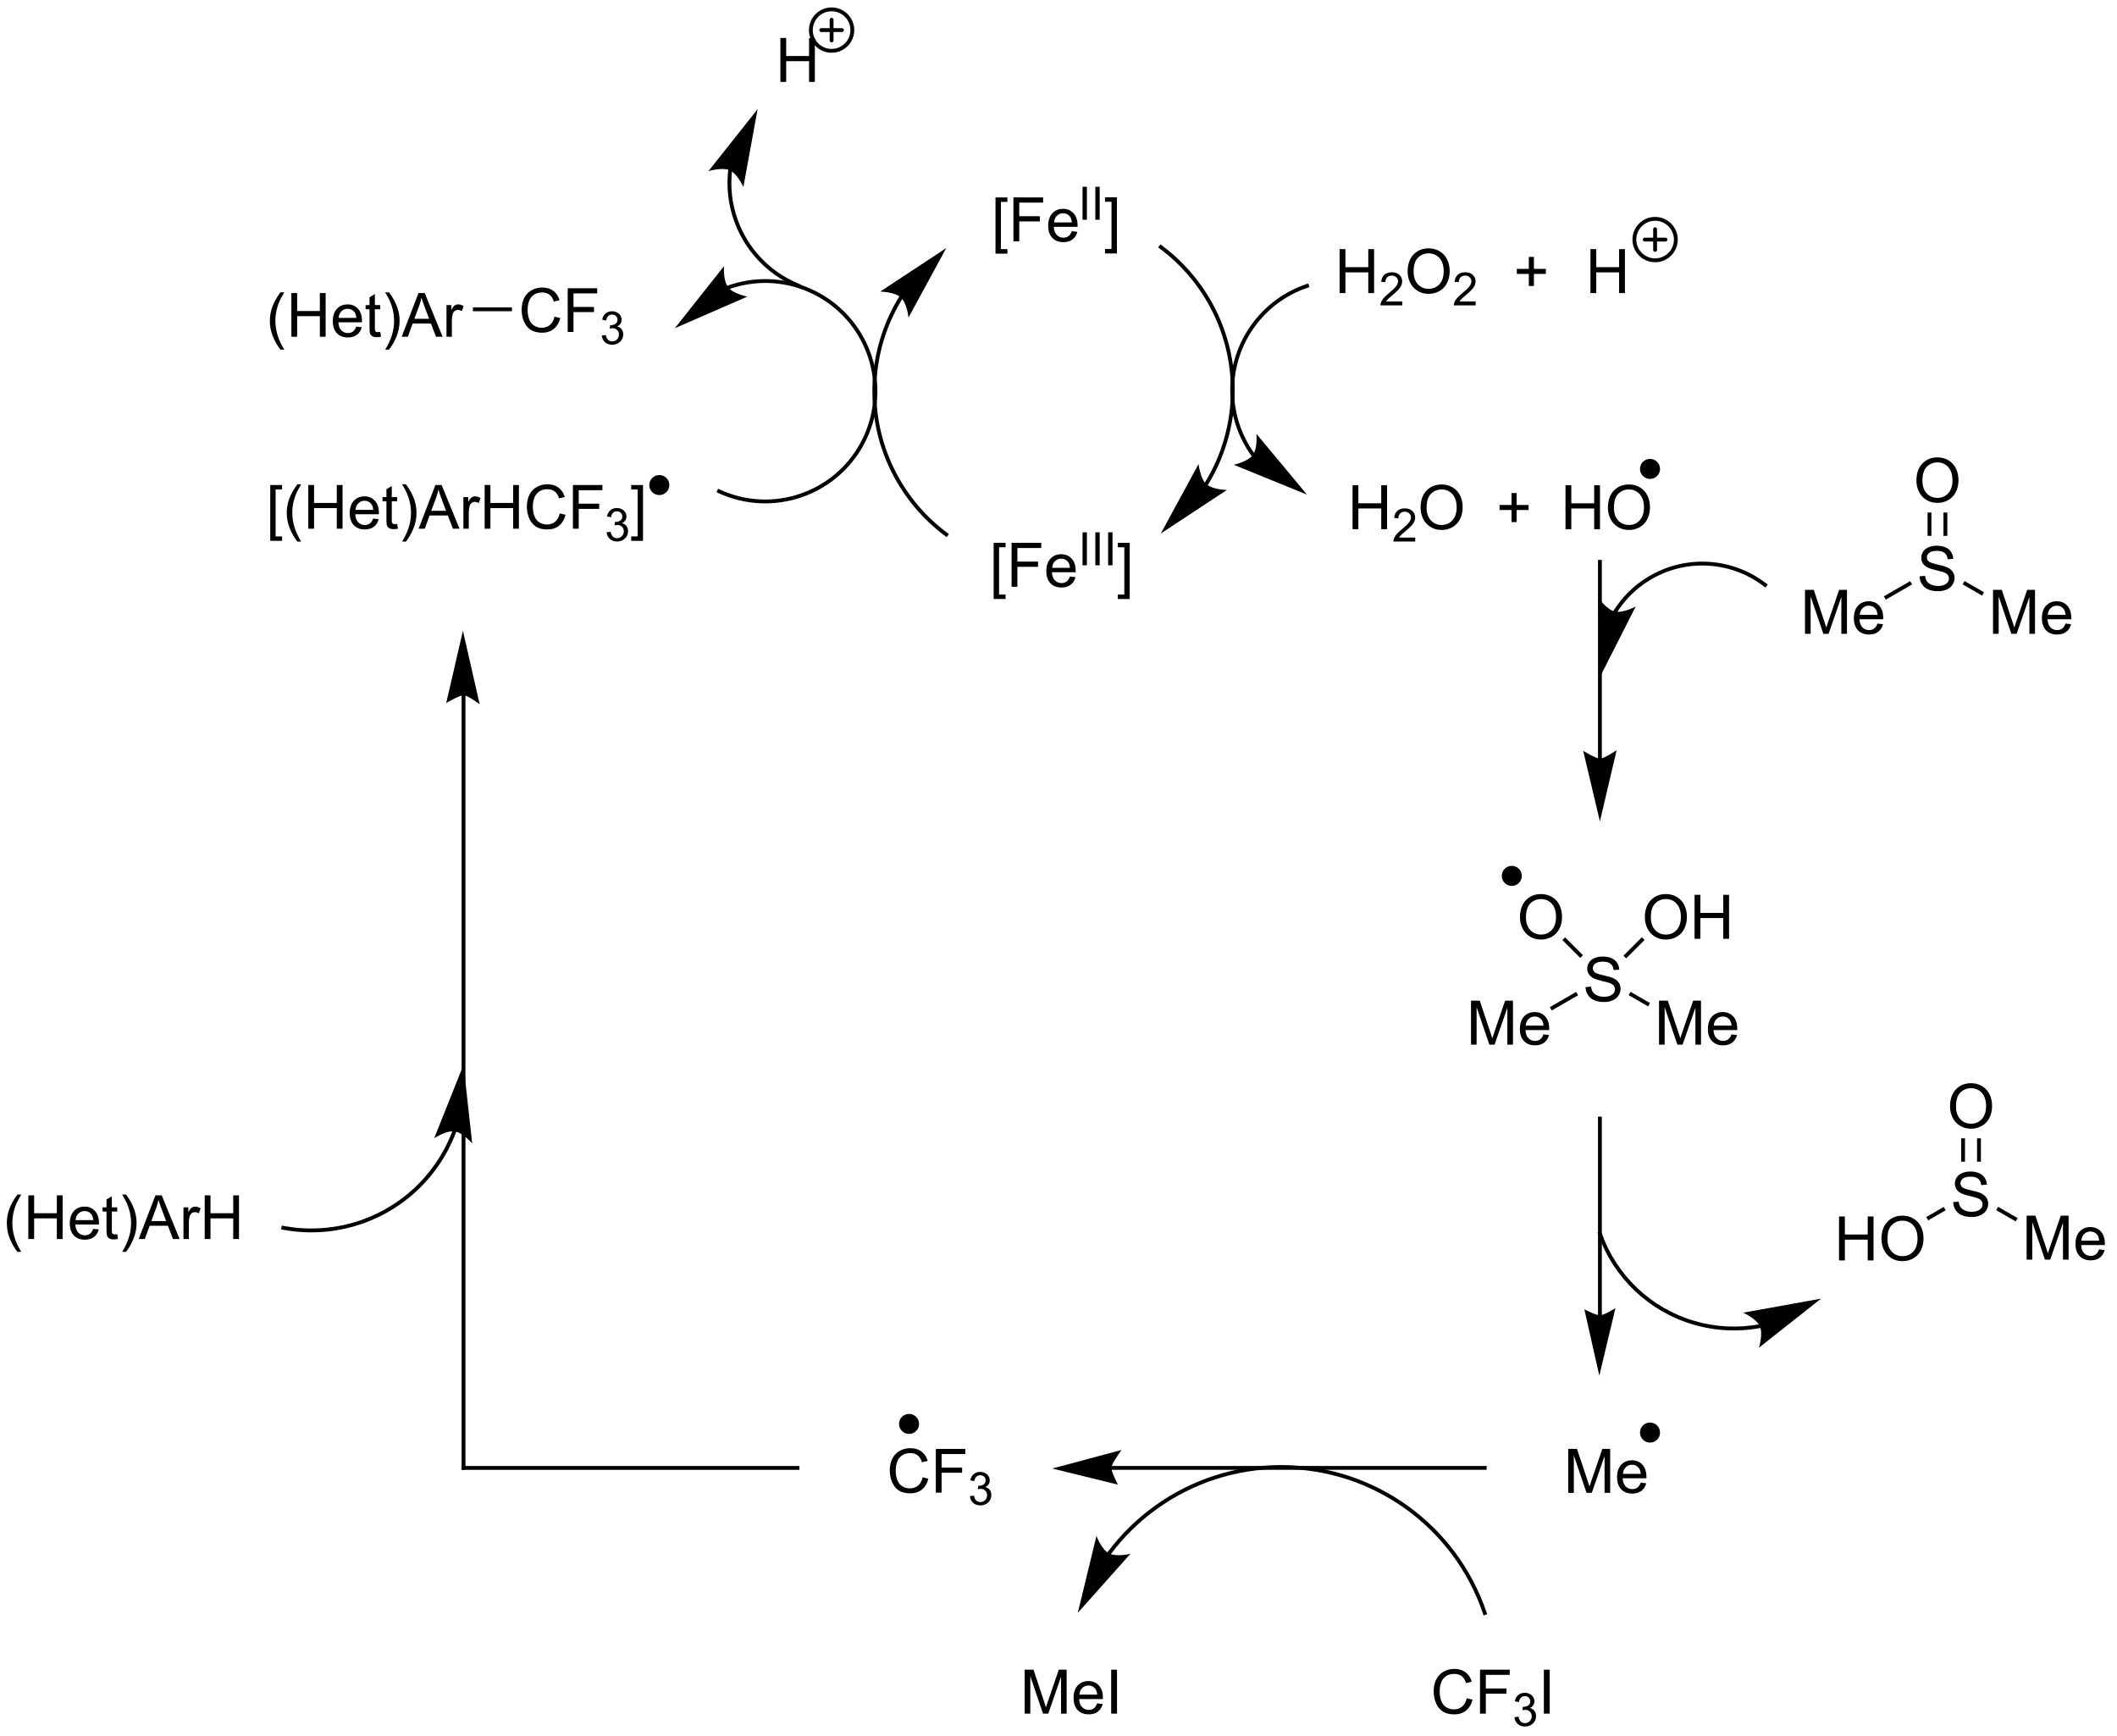 <?xml version="1.0" encoding="UTF-8"?>
<!DOCTYPE svg PUBLIC '-//W3C//DTD SVG 1.0//EN'
          'http://www.w3.org/TR/2001/REC-SVG-20010904/DTD/svg10.dtd'>
<svg stroke-dasharray="none" shape-rendering="auto" xmlns="http://www.w3.org/2000/svg" font-family="'Dialog'" text-rendering="auto" width="378" fill-opacity="1" color-interpolation="auto" color-rendering="auto" preserveAspectRatio="xMidYMid meet" font-size="12px" viewBox="0 0 378 310" fill="black" xmlns:xlink="http://www.w3.org/1999/xlink" stroke="black" image-rendering="auto" stroke-miterlimit="10" stroke-linecap="square" stroke-linejoin="miter" font-style="normal" stroke-width="1" height="310" stroke-dashoffset="0" font-weight="normal" stroke-opacity="1"
><!--Generated by the Batik Graphics2D SVG Generator--><defs id="genericDefs"
  /><g
  ><defs id="defs1"
    ><clipPath clipPathUnits="userSpaceOnUse" id="clipPath1"
      ><path d="M1.141 0.869 L284.195 0.869 L284.195 233.148 L1.141 233.148 L1.141 0.869 Z"
      /></clipPath
      ><clipPath clipPathUnits="userSpaceOnUse" id="clipPath2"
      ><path d="M242.51 8.328 L242.51 234.148 L517.695 234.148 L517.695 8.328 Z"
      /></clipPath
      ><clipPath clipPathUnits="userSpaceOnUse" id="clipPath3"
      ><path d="M240.76 8.547 L240.76 234.367 L515.944 234.367 L515.944 8.547 Z"
      /></clipPath
      ><clipPath clipPathUnits="userSpaceOnUse" id="clipPath4"
      ><path d="M241.401 8.547 L241.401 234.367 L515.944 234.367 L515.944 8.547 Z"
      /></clipPath
    ></defs
    ><g transform="scale(1.333,1.333) translate(-1.141,-0.869) matrix(1.029,0,0,1.029,-248.305,-7.697)"
    ><path d="M372.004 41.341 L372.004 34.023 L373.554 34.023 L373.554 34.604 L372.707 34.604 L372.707 40.758 L373.554 40.758 L373.554 41.341 L372.004 41.341 ZM374.339 39.75 L374.339 34.023 L378.204 34.023 L378.204 34.698 L375.097 34.698 L375.097 36.471 L377.784 36.471 L377.784 37.148 L375.097 37.148 L375.097 39.75 L374.339 39.75 ZM381.937 38.414 L382.663 38.503 Q382.491 39.141 382.025 39.492 Q381.562 39.844 380.84 39.844 Q379.929 39.844 379.395 39.284 Q378.864 38.721 378.864 37.711 Q378.864 36.664 379.403 36.086 Q379.942 35.508 380.801 35.508 Q381.632 35.508 382.158 36.075 Q382.687 36.641 382.687 37.667 Q382.687 37.729 382.684 37.854 L379.59 37.854 Q379.629 38.539 379.976 38.904 Q380.325 39.266 380.843 39.266 Q381.231 39.266 381.504 39.062 Q381.778 38.859 381.937 38.414 ZM379.629 37.276 L381.944 37.276 Q381.897 36.753 381.679 36.492 Q381.343 36.086 380.809 36.086 Q380.325 36.086 379.994 36.411 Q379.663 36.734 379.629 37.276 Z" stroke="none" clip-path="url(#clipPath2)"
    /></g
    ><g transform="matrix(1.371,0,0,1.371,-332.595,-11.421)"
    ><path d="M383.579 36.95 L383.579 32.655 L384.147 32.655 L384.147 36.95 L383.579 36.95 ZM385.246 36.95 L385.246 32.655 L385.815 32.655 L385.815 36.95 L385.246 36.95 Z" stroke="none" clip-path="url(#clipPath2)"
    /></g
    ><g transform="matrix(1.371,0,0,1.371,-332.595,-11.421)"
    ><path d="M388.056 41.341 L386.506 41.341 L386.506 40.758 L387.353 40.758 L387.353 34.604 L386.506 34.604 L386.506 34.023 L388.056 34.023 L388.056 41.341 Z" stroke="none" clip-path="url(#clipPath2)"
    /></g
    ><g transform="matrix(1.371,0,0,1.371,-332.595,-11.421)"
    ><path d="M372.004 86.341 L372.004 79.023 L373.554 79.023 L373.554 79.604 L372.707 79.604 L372.707 85.758 L373.554 85.758 L373.554 86.341 L372.004 86.341 ZM374.339 84.75 L374.339 79.023 L378.204 79.023 L378.204 79.698 L375.097 79.698 L375.097 81.471 L377.784 81.471 L377.784 82.148 L375.097 82.148 L375.097 84.75 L374.339 84.75 ZM381.937 83.414 L382.663 83.503 Q382.491 84.141 382.025 84.492 Q381.562 84.844 380.84 84.844 Q379.929 84.844 379.395 84.284 Q378.864 83.721 378.864 82.711 Q378.864 81.664 379.403 81.086 Q379.942 80.508 380.801 80.508 Q381.632 80.508 382.158 81.076 Q382.687 81.641 382.687 82.667 Q382.687 82.729 382.684 82.854 L379.59 82.854 Q379.629 83.539 379.976 83.904 Q380.325 84.266 380.843 84.266 Q381.231 84.266 381.504 84.062 Q381.778 83.859 381.937 83.414 ZM379.629 82.276 L381.944 82.276 Q381.897 81.753 381.679 81.492 Q381.343 81.086 380.809 81.086 Q380.325 81.086 379.994 81.412 Q379.663 81.734 379.629 82.276 Z" stroke="none" clip-path="url(#clipPath2)"
    /></g
    ><g transform="matrix(1.371,0,0,1.371,-332.595,-11.421)"
    ><path d="M383.579 81.95 L383.579 77.655 L384.147 77.655 L384.147 81.95 L383.579 81.95 ZM385.246 81.95 L385.246 77.655 L385.815 77.655 L385.815 81.95 L385.246 81.95 ZM386.913 81.95 L386.913 77.655 L387.481 77.655 L387.481 81.95 L386.913 81.95 Z" stroke="none" clip-path="url(#clipPath2)"
    /></g
    ><g transform="matrix(1.371,0,0,1.371,-332.595,-11.421)"
    ><path d="M389.723 86.341 L388.173 86.341 L388.173 85.758 L389.02 85.758 L389.02 79.604 L388.173 79.604 L388.173 79.023 L389.723 79.023 L389.723 86.341 Z" stroke="none" clip-path="url(#clipPath2)"
    /></g
    ><g transform="matrix(1.371,0,0,1.371,-332.595,-11.421)"
    ><path d="M399.874 71.533 L399.875 71.532 L399.882 71.522 C399.889 71.51 399.896 71.498 399.904 71.486 C400.022 71.293 400.138 71.099 400.251 70.903 C400.477 70.511 400.692 70.114 400.895 69.71 C402.519 66.479 403.397 62.874 403.398 59.16 C403.399 55.447 402.521 51.842 400.899 48.61 C399.276 45.379 396.908 42.522 393.929 40.304 L393.728 40.155 L393.43 40.556 L393.63 40.706 C396.547 42.876 398.864 45.672 400.452 48.834 C402.039 51.996 402.899 55.525 402.898 59.16 C402.897 62.796 402.037 66.324 400.448 69.485 C400.25 69.88 400.039 70.27 399.818 70.653 C399.707 70.845 399.594 71.035 399.478 71.224 C399.471 71.235 399.463 71.247 399.456 71.259 L399.453 71.264 L399.456 71.259 L399.319 71.468 L399.737 71.742 L399.874 71.533 ZM393.772 77.812 L402.378 72.138 C402.378 72.138 400.497 72.108 399.691 71.368 C398.885 70.628 398.695 68.756 398.695 68.756 Z" stroke="none" clip-path="url(#clipPath2)"
    /></g
    ><g transform="matrix(1.371,0,0,1.371,-332.595,-11.421)"
    ><path d="M359.736 46.909 L359.735 46.91 L359.728 46.921 C359.721 46.933 359.713 46.944 359.706 46.956 C359.587 47.149 359.471 47.343 359.358 47.539 C359.132 47.931 358.918 48.328 358.715 48.732 C357.091 51.963 356.212 55.568 356.212 59.282 C356.211 62.996 357.088 66.601 358.711 69.832 C360.334 73.064 362.702 75.921 365.681 78.138 L365.881 78.287 L366.18 77.886 L365.979 77.737 C363.063 75.566 360.746 72.77 359.158 69.608 C357.57 66.447 356.711 62.918 356.712 59.282 C356.712 55.646 357.573 52.118 359.161 48.957 C359.36 48.562 359.57 48.172 359.791 47.789 C359.902 47.597 360.015 47.407 360.132 47.219 C360.139 47.207 360.146 47.195 360.153 47.184 L360.156 47.179 L360.153 47.184 L360.291 46.975 L359.873 46.7 L359.736 46.909 ZM365.837 40.63 L357.232 46.304 C357.232 46.304 359.113 46.335 359.919 47.075 C360.724 47.815 360.914 49.686 360.914 49.686 Z" stroke="none" clip-path="url(#clipPath2)"
    /></g
    ><g transform="matrix(1.371,0,0,1.371,-332.595,-11.421)"
    ><path d="M406.052 67.501 L406.049 67.498 L406.038 67.484 C406.012 67.448 405.986 67.411 405.96 67.375 C404.281 65.035 403.317 62.18 403.317 59.156 C403.317 56.132 404.281 53.278 405.96 50.937 C407.639 48.597 410.033 46.769 412.898 45.799 L413.134 45.719 L412.974 45.245 L412.737 45.326 C409.774 46.329 407.293 48.221 405.553 50.646 C403.814 53.071 402.817 56.028 402.817 59.156 C402.817 62.285 403.814 65.241 405.553 67.666 C405.581 67.704 405.608 67.742 405.635 67.78 L405.646 67.794 L405.648 67.797 L405.796 67.999 L406.199 67.703 L406.051 67.501 ZM412.817 72.75 L406.225 64.826 C406.225 64.826 406.403 66.699 405.757 67.581 C405.111 68.464 403.272 68.86 403.272 68.86 Z" stroke="none" clip-path="url(#clipPath2)"
    /></g
    ><g transform="matrix(1.371,0,0,1.371,-332.595,-11.421)"
    ><path d="M417.057 46.5 L417.057 40.773 L417.815 40.773 L417.815 43.125 L420.791 43.125 L420.791 40.773 L421.549 40.773 L421.549 46.5 L420.791 46.5 L420.791 43.8 L417.815 43.8 L417.815 46.5 L417.057 46.5 Z" stroke="none" clip-path="url(#clipPath2)"
    /></g
    ><g transform="matrix(1.371,0,0,1.371,-332.595,-11.421)"
    ><path d="M425.215 47.592 L425.215 48.1 L422.375 48.1 Q422.37 47.909 422.438 47.733 Q422.546 47.444 422.784 47.163 Q423.024 46.881 423.475 46.512 Q424.174 45.938 424.421 45.602 Q424.667 45.266 424.667 44.967 Q424.667 44.655 424.442 44.44 Q424.219 44.223 423.858 44.223 Q423.477 44.223 423.249 44.452 Q423.02 44.68 423.018 45.084 L422.475 45.03 Q422.532 44.422 422.895 44.106 Q423.258 43.788 423.87 43.788 Q424.489 43.788 424.848 44.131 Q425.209 44.473 425.209 44.979 Q425.209 45.237 425.104 45.487 Q424.999 45.735 424.752 46.01 Q424.508 46.285 423.94 46.766 Q423.465 47.164 423.331 47.307 Q423.196 47.45 423.108 47.592 L425.215 47.592 Z" stroke="none" clip-path="url(#clipPath2)"
    /></g
    ><g transform="matrix(1.371,0,0,1.371,-332.595,-11.421)"
    ><path d="M425.919 43.711 Q425.919 42.284 426.684 41.479 Q427.45 40.672 428.661 40.672 Q429.453 40.672 430.088 41.052 Q430.726 41.43 431.059 42.107 Q431.395 42.784 431.395 43.643 Q431.395 44.516 431.044 45.203 Q430.692 45.891 430.046 46.245 Q429.403 46.599 428.656 46.599 Q427.849 46.599 427.211 46.208 Q426.575 45.815 426.247 45.141 Q425.919 44.464 425.919 43.711 ZM426.7 43.721 Q426.7 44.758 427.255 45.354 Q427.812 45.948 428.653 45.948 Q429.507 45.948 430.059 45.346 Q430.614 44.745 430.614 43.641 Q430.614 42.94 430.377 42.419 Q430.14 41.898 429.684 41.612 Q429.231 41.323 428.664 41.323 Q427.859 41.323 427.278 41.878 Q426.7 42.43 426.7 43.721 Z" stroke="none" clip-path="url(#clipPath2)"
    /></g
    ><g transform="matrix(1.371,0,0,1.371,-332.595,-11.421)"
    ><path d="M434.775 47.592 L434.775 48.1 L431.935 48.1 Q431.929 47.909 431.998 47.733 Q432.105 47.444 432.343 47.163 Q432.584 46.881 433.035 46.512 Q433.734 45.938 433.98 45.602 Q434.226 45.266 434.226 44.967 Q434.226 44.655 434.001 44.44 Q433.779 44.223 433.417 44.223 Q433.037 44.223 432.808 44.452 Q432.58 44.68 432.578 45.084 L432.035 45.03 Q432.091 44.422 432.455 44.106 Q432.818 43.788 433.429 43.788 Q434.048 43.788 434.408 44.131 Q434.769 44.473 434.769 44.979 Q434.769 45.237 434.663 45.487 Q434.558 45.735 434.312 46.01 Q434.068 46.285 433.5 46.766 Q433.025 47.164 432.89 47.307 Q432.755 47.45 432.667 47.592 L434.775 47.592 Z" stroke="none" clip-path="url(#clipPath2)"
    /></g
    ><g transform="matrix(1.371,0,0,1.371,-332.595,-11.421)"
    ><path d="M441.7 45.573 L441.7 44.003 L440.14 44.003 L440.14 43.346 L441.7 43.346 L441.7 41.789 L442.364 41.789 L442.364 43.346 L443.921 43.346 L443.921 44.003 L442.364 44.003 L442.364 45.573 L441.7 45.573 Z" stroke="none" clip-path="url(#clipPath2)"
    /></g
    ><g transform="matrix(1.371,0,0,1.371,-332.595,-11.421)"
    ><path d="M449.726 46.5 L449.726 40.773 L450.483 40.773 L450.483 43.125 L453.46 43.125 L453.46 40.773 L454.218 40.773 L454.218 46.5 L453.46 46.5 L453.46 43.8 L450.483 43.8 L450.483 46.5 L449.726 46.5 Z" stroke="none" clip-path="url(#clipPath2)"
    /></g
    ><g stroke-width="0.5" transform="matrix(1.371,0,0,1.371,-330.194,-11.721)" stroke-linejoin="round" stroke-linecap="round"
    ><path fill="none" d="M456.397 42.45 C454.906 42.45 453.697 41.241 453.697 39.75 C453.697 38.259 454.906 37.05 456.397 37.05 C457.889 37.05 459.098 38.259 459.098 39.75 C459.098 41.241 457.889 42.45 456.397 42.45 M455.048 39.75 L457.748 39.75 M456.397 38.4 L456.397 41.1" clip-path="url(#clipPath4)"
    /></g
    ><g transform="matrix(1.371,0,0,1.371,-332.595,-11.421)"
    ><path d="M418.747 77.25 L418.747 71.523 L419.504 71.523 L419.504 73.875 L422.481 73.875 L422.481 71.523 L423.239 71.523 L423.239 77.25 L422.481 77.25 L422.481 74.549 L419.504 74.549 L419.504 77.25 L418.747 77.25 Z" stroke="none" clip-path="url(#clipPath2)"
    /></g
    ><g transform="matrix(1.371,0,0,1.371,-332.595,-11.421)"
    ><path d="M426.905 78.342 L426.905 78.85 L424.065 78.85 Q424.059 78.659 424.127 78.483 Q424.235 78.194 424.473 77.912 Q424.713 77.631 425.165 77.262 Q425.864 76.688 426.11 76.352 Q426.356 76.016 426.356 75.717 Q426.356 75.405 426.131 75.19 Q425.909 74.973 425.547 74.973 Q425.166 74.973 424.938 75.202 Q424.709 75.43 424.707 75.834 L424.165 75.78 Q424.221 75.172 424.584 74.856 Q424.948 74.537 425.559 74.537 Q426.178 74.537 426.538 74.881 Q426.899 75.223 426.899 75.729 Q426.899 75.987 426.793 76.237 Q426.688 76.485 426.442 76.76 Q426.198 77.035 425.629 77.516 Q425.155 77.915 425.02 78.057 Q424.885 78.2 424.797 78.342 L426.905 78.342 Z" stroke="none" clip-path="url(#clipPath2)"
    /></g
    ><g transform="matrix(1.371,0,0,1.371,-332.595,-11.421)"
    ><path d="M427.608 74.461 Q427.608 73.034 428.374 72.229 Q429.139 71.422 430.35 71.422 Q431.142 71.422 431.777 71.802 Q432.416 72.18 432.749 72.857 Q433.085 73.534 433.085 74.393 Q433.085 75.266 432.733 75.953 Q432.382 76.641 431.736 76.995 Q431.093 77.349 430.345 77.349 Q429.538 77.349 428.9 76.958 Q428.264 76.565 427.936 75.891 Q427.608 75.213 427.608 74.461 ZM428.389 74.471 Q428.389 75.508 428.944 76.104 Q429.502 76.698 430.343 76.698 Q431.197 76.698 431.749 76.096 Q432.304 75.495 432.304 74.391 Q432.304 73.69 432.067 73.169 Q431.83 72.648 431.374 72.362 Q430.921 72.073 430.353 72.073 Q429.548 72.073 428.968 72.628 Q428.389 73.18 428.389 74.471 Z" stroke="none" clip-path="url(#clipPath2)"
    /></g
    ><g transform="matrix(1.371,0,0,1.371,-332.595,-11.421)"
    ><path d="M439.45 76.323 L439.45 74.753 L437.89 74.753 L437.89 74.096 L439.45 74.096 L439.45 72.539 L440.114 72.539 L440.114 74.096 L441.671 74.096 L441.671 74.753 L440.114 74.753 L440.114 76.323 L439.45 76.323 Z" stroke="none" clip-path="url(#clipPath2)"
    /></g
    ><g transform="matrix(1.371,0,0,1.371,-332.595,-11.421)"
    ><path d="M446.478 77.25 L446.478 71.523 L447.235 71.523 L447.235 73.875 L450.212 73.875 L450.212 71.523 L450.97 71.523 L450.97 77.25 L450.212 77.25 L450.212 74.549 L447.235 74.549 L447.235 77.25 L446.478 77.25 ZM452.002 74.461 Q452.002 73.034 452.768 72.229 Q453.534 71.422 454.745 71.422 Q455.536 71.422 456.171 71.802 Q456.81 72.18 457.143 72.857 Q457.479 73.534 457.479 74.393 Q457.479 75.266 457.127 75.953 Q456.776 76.641 456.13 76.995 Q455.487 77.349 454.739 77.349 Q453.932 77.349 453.294 76.958 Q452.659 76.565 452.33 75.891 Q452.002 75.213 452.002 74.461 ZM452.784 74.471 Q452.784 75.508 453.338 76.104 Q453.896 76.698 454.737 76.698 Q455.591 76.698 456.143 76.096 Q456.698 75.495 456.698 74.391 Q456.698 73.69 456.461 73.169 Q456.224 72.648 455.768 72.362 Q455.315 72.073 454.747 72.073 Q453.942 72.073 453.362 72.628 Q452.784 73.18 452.784 74.471 Z" stroke="none" clip-path="url(#clipPath2)"
    /></g
    ><g transform="matrix(1.371,0,0,1.371,-332.595,-11.421)"
    ><path d="M362.752 200.721 L363.505 200.91 Q363.269 201.839 362.653 202.328 Q362.037 202.814 361.15 202.814 Q360.228 202.814 359.651 202.439 Q359.077 202.064 358.774 201.355 Q358.474 200.643 358.474 199.828 Q358.474 198.938 358.813 198.278 Q359.154 197.615 359.781 197.271 Q360.407 196.927 361.16 196.927 Q362.014 196.927 362.596 197.362 Q363.179 197.797 363.409 198.586 L362.666 198.759 Q362.47 198.138 362.092 197.856 Q361.716 197.571 361.145 197.571 Q360.49 197.571 360.047 197.887 Q359.607 198.2 359.429 198.731 Q359.25 199.261 359.25 199.823 Q359.25 200.55 359.462 201.091 Q359.675 201.632 360.12 201.901 Q360.567 202.167 361.088 202.167 Q361.719 202.167 362.156 201.803 Q362.596 201.438 362.752 200.721 ZM364.471 202.716 L364.471 197.025 L368.312 197.025 L368.312 197.696 L365.224 197.696 L365.224 199.458 L367.895 199.458 L367.895 200.131 L365.224 200.131 L365.224 202.716 L364.471 202.716 Z" stroke="none" clip-path="url(#clipPath2)"
    /></g
    ><g transform="matrix(1.371,0,0,1.371,-332.595,-11.421)"
    ><path d="M368.909 203.178 L369.433 203.109 Q369.524 203.555 369.74 203.751 Q369.957 203.947 370.27 203.947 Q370.638 203.947 370.893 203.691 Q371.149 203.435 371.149 203.056 Q371.149 202.695 370.912 202.462 Q370.677 202.227 370.312 202.227 Q370.165 202.227 369.944 202.286 L370.002 201.826 Q370.054 201.831 370.085 201.831 Q370.421 201.831 370.689 201.657 Q370.957 201.482 370.957 201.117 Q370.957 200.83 370.761 200.642 Q370.567 200.451 370.258 200.451 Q369.951 200.451 369.748 200.644 Q369.544 200.836 369.486 201.22 L368.962 201.127 Q369.058 200.599 369.398 200.31 Q369.74 200.021 370.246 200.021 Q370.596 200.021 370.889 200.17 Q371.184 200.32 371.339 200.579 Q371.494 200.838 371.494 201.129 Q371.494 201.406 371.345 201.633 Q371.197 201.861 370.906 201.994 Q371.285 202.082 371.494 202.357 Q371.704 202.631 371.704 203.044 Q371.704 203.603 371.296 203.994 Q370.889 204.382 370.266 204.382 Q369.705 204.382 369.332 204.048 Q368.962 203.712 368.909 203.178 Z" stroke="none" clip-path="url(#clipPath2)"
    /></g
    ><g transform="matrix(1.371,0,0,1.371,-332.595,-11.421)"
    ><path d="M360.985 194.827 C360.402 194.827 359.93 194.355 359.93 193.772 C359.93 193.189 360.402 192.716 360.985 192.716 C361.568 192.716 362.041 193.189 362.041 193.772 C362.041 194.355 361.568 194.827 360.985 194.827" stroke="none" clip-path="url(#clipPath2)"
    /></g
    ><g stroke-width="0.5" transform="matrix(1.371,0,0,1.371,-332.595,-11.421)" stroke-linejoin="round" stroke-linecap="round"
    ><path fill="none" d="M360.985 194.827 C360.402 194.827 359.93 194.355 359.93 193.772 C359.93 193.189 360.402 192.716 360.985 192.716 C361.568 192.716 362.041 193.189 362.041 193.772 C362.041 194.355 361.568 194.827 360.985 194.827" clip-path="url(#clipPath2)"
    /></g
    ><g transform="matrix(1.371,0,0,1.371,-332.595,-11.421)"
    ><path d="M457.485 70.452 C456.902 70.452 456.43 69.98 456.43 69.397 C456.43 68.814 456.902 68.341 457.485 68.341 C458.068 68.341 458.541 68.814 458.541 69.397 C458.541 69.98 458.068 70.452 457.485 70.452" stroke="none" clip-path="url(#clipPath2)"
    /></g
    ><g stroke-width="0.5" transform="matrix(1.371,0,0,1.371,-332.595,-11.421)" stroke-linejoin="round" stroke-linecap="round"
    ><path fill="none" d="M457.485 70.452 C456.902 70.452 456.43 69.98 456.43 69.397 C456.43 68.814 456.902 68.341 457.485 68.341 C458.068 68.341 458.541 68.814 458.541 69.397 C458.541 69.98 458.068 70.452 457.485 70.452" clip-path="url(#clipPath2)"
    /></g
    ><g transform="matrix(1.371,0,0,1.371,-332.595,-11.421)"
    ><path d="M451.21 107.125 L451.21 81.5 L451.21 81.25 L450.71 81.25 L450.71 81.5 L450.71 107.125 L450.71 107.375 L451.21 107.375 ZM450.96 115.291 L453.138 106.036 C453.138 106.036 451.507 107.125 450.96 107.125 C450.413 107.125 448.782 106.113 448.782 106.113 Z" stroke="none" clip-path="url(#clipPath2)"
    /></g
    ><g transform="matrix(1.371,0,0,1.371,-332.595,-11.421)"
    ><path d="M453.098 88.227 L453.099 88.226 L453.101 88.223 L453.108 88.211 C453.113 88.203 453.118 88.194 453.123 88.186 C453.133 88.169 453.144 88.152 453.154 88.136 C453.175 88.103 453.196 88.069 453.217 88.036 C453.26 87.97 453.303 87.904 453.347 87.838 C453.434 87.707 453.524 87.577 453.616 87.449 C453.984 86.937 454.391 86.449 454.832 85.992 C455.715 85.078 456.74 84.282 457.887 83.642 C460.183 82.362 462.748 81.826 465.259 82.011 C467.771 82.195 470.231 83.099 472.315 84.701 L472.513 84.853 L472.817 84.456 L472.619 84.304 C470.458 82.643 467.905 81.703 465.296 81.512 C462.687 81.321 460.024 81.877 457.644 83.206 C456.453 83.87 455.39 84.695 454.473 85.645 C454.014 86.12 453.593 86.625 453.21 87.157 C453.114 87.29 453.021 87.425 452.93 87.561 C452.885 87.629 452.84 87.698 452.796 87.766 C452.774 87.801 452.752 87.835 452.731 87.87 C452.72 87.888 452.709 87.905 452.698 87.922 C452.693 87.931 452.688 87.939 452.682 87.948 L452.674 87.961 L452.671 87.966 L452.671 87.966 L452.54 88.18 L452.967 88.44 L453.097 88.227 ZM450.96 96.5 L455.629 87.311 C455.629 87.311 453.979 88.215 452.913 87.971 C451.847 87.727 450.755 86.194 450.755 86.194 Z" stroke="none" clip-path="url(#clipPath2)"
    /></g
    ><g transform="matrix(1.371,0,0,1.371,-332.595,-11.421)"
    ><path d="M477.671 90.875 L477.671 85.148 L478.812 85.148 L480.168 89.203 Q480.356 89.768 480.442 90.049 Q480.538 89.737 480.747 89.133 L482.116 85.148 L483.137 85.148 L483.137 90.875 L482.405 90.875 L482.405 86.081 L480.741 90.875 L480.059 90.875 L478.403 86 L478.403 90.875 L477.671 90.875 ZM487.108 89.539 L487.835 89.628 Q487.663 90.266 487.197 90.617 Q486.733 90.969 486.012 90.969 Q485.101 90.969 484.567 90.409 Q484.036 89.846 484.036 88.836 Q484.036 87.789 484.575 87.211 Q485.114 86.633 485.973 86.633 Q486.804 86.633 487.33 87.201 Q487.858 87.766 487.858 88.792 Q487.858 88.854 487.856 88.979 L484.762 88.979 Q484.801 89.664 485.147 90.029 Q485.497 90.391 486.015 90.391 Q486.403 90.391 486.676 90.188 Q486.95 89.984 487.108 89.539 ZM484.801 88.401 L487.116 88.401 Q487.069 87.878 486.851 87.617 Q486.515 87.211 485.981 87.211 Q485.497 87.211 485.166 87.537 Q484.835 87.859 484.801 88.401 Z" stroke="none" clip-path="url(#clipPath2)"
    /></g
    ><g transform="matrix(1.371,0,0,1.371,-332.595,-11.421)"
    ><path d="M492.591 83.384 L493.307 83.321 Q493.357 83.751 493.542 84.027 Q493.729 84.303 494.12 84.472 Q494.51 84.642 494.997 84.642 Q495.432 84.642 495.763 84.514 Q496.096 84.384 496.258 84.16 Q496.419 83.936 496.419 83.67 Q496.419 83.4 496.263 83.199 Q496.107 82.998 495.747 82.86 Q495.518 82.772 494.729 82.582 Q493.94 82.392 493.622 82.225 Q493.214 82.009 493.01 81.691 Q492.81 81.373 492.81 80.978 Q492.81 80.545 493.055 80.168 Q493.302 79.79 493.774 79.595 Q494.247 79.4 494.826 79.4 Q495.464 79.4 495.948 79.605 Q496.435 79.811 496.695 80.209 Q496.958 80.608 496.979 81.11 L496.253 81.165 Q496.193 80.623 495.854 80.347 Q495.518 80.069 494.857 80.069 Q494.169 80.069 493.854 80.321 Q493.542 80.571 493.542 80.928 Q493.542 81.235 493.763 81.436 Q493.982 81.634 494.906 81.845 Q495.831 82.053 496.175 82.209 Q496.675 82.439 496.911 82.793 Q497.151 83.147 497.151 83.608 Q497.151 84.064 496.888 84.47 Q496.628 84.873 496.135 85.1 Q495.646 85.324 495.034 85.324 Q494.255 85.324 493.729 85.097 Q493.206 84.868 492.906 84.415 Q492.607 83.959 492.591 83.384 Z" stroke="none" clip-path="url(#clipPath2)"
    /></g
    ><g transform="matrix(1.371,0,0,1.371,-332.595,-11.421)"
    ><path d="M488.189 86.424 L487.939 85.991 L491.365 84.013 L491.615 84.446 Z" stroke="none" clip-path="url(#clipPath2)"
    /></g
    ><g transform="matrix(1.371,0,0,1.371,-332.595,-11.421)"
    ><path d="M502.16 90.875 L502.16 85.148 L503.3 85.148 L504.657 89.203 Q504.845 89.768 504.931 90.049 Q505.027 89.737 505.235 89.133 L506.605 85.148 L507.626 85.148 L507.626 90.875 L506.894 90.875 L506.894 86.081 L505.23 90.875 L504.548 90.875 L502.892 86 L502.892 90.875 L502.16 90.875 ZM511.597 89.539 L512.324 89.628 Q512.152 90.266 511.686 90.617 Q511.222 90.969 510.501 90.969 Q509.589 90.969 509.056 90.409 Q508.524 89.846 508.524 88.836 Q508.524 87.789 509.063 87.211 Q509.603 86.633 510.462 86.633 Q511.293 86.633 511.819 87.201 Q512.347 87.766 512.347 88.792 Q512.347 88.854 512.345 88.979 L509.251 88.979 Q509.29 89.664 509.636 90.029 Q509.985 90.391 510.504 90.391 Q510.892 90.391 511.165 90.188 Q511.438 89.984 511.597 89.539 ZM509.29 88.401 L511.605 88.401 Q511.558 87.878 511.339 87.617 Q511.004 87.211 510.47 87.211 Q509.985 87.211 509.655 87.537 Q509.324 87.859 509.29 88.401 Z" stroke="none" clip-path="url(#clipPath2)"
    /></g
    ><g transform="matrix(1.371,0,0,1.371,-332.595,-11.421)"
    ><path d="M498.2 84.433 L498.45 83.999 L500.985 85.463 L500.735 85.896 Z" stroke="none" clip-path="url(#clipPath2)"
    /></g
    ><g transform="matrix(1.371,0,0,1.371,-332.595,-11.421)"
    ><path d="M492.182 70.936 Q492.182 69.509 492.948 68.704 Q493.714 67.897 494.925 67.897 Q495.716 67.897 496.352 68.277 Q496.99 68.655 497.323 69.332 Q497.659 70.009 497.659 70.868 Q497.659 71.741 497.307 72.428 Q496.956 73.116 496.31 73.47 Q495.667 73.824 494.919 73.824 Q494.112 73.824 493.474 73.433 Q492.839 73.04 492.51 72.366 Q492.182 71.689 492.182 70.936 ZM492.964 70.946 Q492.964 71.983 493.518 72.579 Q494.076 73.173 494.917 73.173 Q495.771 73.173 496.323 72.571 Q496.878 71.97 496.878 70.866 Q496.878 70.165 496.641 69.644 Q496.404 69.123 495.948 68.837 Q495.495 68.548 494.927 68.548 Q494.122 68.548 493.542 69.103 Q492.964 69.655 492.964 70.946 Z" stroke="none" clip-path="url(#clipPath2)"
    /></g
    ><g transform="matrix(1.371,0,0,1.371,-332.595,-11.421)"
    ><path d="M496.204 78.118 L496.204 75.077 L495.704 75.077 L495.704 78.118 ZM494.134 78.118 L494.134 75.077 L493.634 75.077 L493.634 78.118 Z" stroke="none" clip-path="url(#clipPath2)"
    /></g
    ><g transform="matrix(1.371,0,0,1.371,-332.595,-11.421)"
    ><path d="M434.171 144.375 L434.171 138.648 L435.312 138.648 L436.668 142.703 Q436.856 143.268 436.942 143.549 Q437.038 143.237 437.247 142.633 L438.616 138.648 L439.637 138.648 L439.637 144.375 L438.905 144.375 L438.905 139.581 L437.241 144.375 L436.559 144.375 L434.903 139.5 L434.903 144.375 L434.171 144.375 ZM443.608 143.039 L444.335 143.128 Q444.163 143.766 443.697 144.117 Q443.233 144.469 442.512 144.469 Q441.601 144.469 441.067 143.909 Q440.536 143.346 440.536 142.336 Q440.536 141.289 441.075 140.711 Q441.614 140.133 442.473 140.133 Q443.304 140.133 443.83 140.701 Q444.358 141.266 444.358 142.292 Q444.358 142.354 444.356 142.479 L441.262 142.479 Q441.301 143.164 441.647 143.529 Q441.997 143.891 442.515 143.891 Q442.903 143.891 443.176 143.688 Q443.45 143.484 443.608 143.039 ZM441.301 141.901 L443.616 141.901 Q443.569 141.378 443.351 141.117 Q443.015 140.711 442.481 140.711 Q441.997 140.711 441.666 141.036 Q441.335 141.359 441.301 141.901 Z" stroke="none" clip-path="url(#clipPath2)"
    /></g
    ><g transform="matrix(1.371,0,0,1.371,-332.595,-11.421)"
    ><path d="M449.091 136.884 L449.807 136.821 Q449.857 137.251 450.042 137.527 Q450.229 137.803 450.62 137.972 Q451.01 138.142 451.497 138.142 Q451.932 138.142 452.263 138.014 Q452.596 137.884 452.758 137.66 Q452.919 137.436 452.919 137.17 Q452.919 136.899 452.763 136.699 Q452.607 136.498 452.247 136.36 Q452.018 136.272 451.229 136.082 Q450.44 135.892 450.122 135.725 Q449.714 135.509 449.51 135.191 Q449.31 134.873 449.31 134.478 Q449.31 134.045 449.555 133.668 Q449.802 133.29 450.274 133.095 Q450.747 132.899 451.326 132.899 Q451.964 132.899 452.448 133.105 Q452.935 133.311 453.195 133.709 Q453.458 134.108 453.479 134.61 L452.753 134.665 Q452.693 134.123 452.354 133.847 Q452.018 133.569 451.357 133.569 Q450.669 133.569 450.354 133.821 Q450.042 134.071 450.042 134.428 Q450.042 134.735 450.263 134.936 Q450.482 135.134 451.406 135.345 Q452.331 135.553 452.675 135.709 Q453.175 135.939 453.411 136.293 Q453.651 136.647 453.651 137.108 Q453.651 137.564 453.388 137.97 Q453.128 138.373 452.635 138.6 Q452.146 138.824 451.534 138.824 Q450.755 138.824 450.229 138.597 Q449.706 138.368 449.406 137.915 Q449.107 137.459 449.091 136.884 Z" stroke="none" clip-path="url(#clipPath2)"
    /></g
    ><g transform="matrix(1.371,0,0,1.371,-332.595,-11.421)"
    ><path d="M444.689 139.924 L444.439 139.491 L447.865 137.513 L448.115 137.946 Z" stroke="none" clip-path="url(#clipPath2)"
    /></g
    ><g transform="matrix(1.371,0,0,1.371,-332.595,-11.421)"
    ><path d="M458.66 144.375 L458.66 138.648 L459.8 138.648 L461.157 142.703 Q461.345 143.268 461.431 143.549 Q461.527 143.237 461.735 142.633 L463.105 138.648 L464.126 138.648 L464.126 144.375 L463.394 144.375 L463.394 139.581 L461.73 144.375 L461.048 144.375 L459.392 139.5 L459.392 144.375 L458.66 144.375 ZM468.097 143.039 L468.824 143.128 Q468.652 143.766 468.186 144.117 Q467.722 144.469 467.001 144.469 Q466.089 144.469 465.556 143.909 Q465.024 143.346 465.024 142.336 Q465.024 141.289 465.563 140.711 Q466.103 140.133 466.962 140.133 Q467.793 140.133 468.319 140.701 Q468.847 141.266 468.847 142.292 Q468.847 142.354 468.845 142.479 L465.751 142.479 Q465.79 143.164 466.136 143.529 Q466.485 143.891 467.004 143.891 Q467.392 143.891 467.665 143.688 Q467.938 143.484 468.097 143.039 ZM465.79 141.901 L468.105 141.901 Q468.058 141.378 467.839 141.117 Q467.504 140.711 466.97 140.711 Q466.485 140.711 466.155 141.036 Q465.824 141.359 465.79 141.901 Z" stroke="none" clip-path="url(#clipPath2)"
    /></g
    ><g transform="matrix(1.371,0,0,1.371,-332.595,-11.421)"
    ><path d="M454.7 137.933 L454.95 137.5 L457.485 138.963 L457.235 139.396 Z" stroke="none" clip-path="url(#clipPath2)"
    /></g
    ><g transform="matrix(1.371,0,0,1.371,-332.595,-11.421)"
    ><path d="M440.55 127.804 Q440.55 126.377 441.316 125.573 Q442.082 124.765 443.293 124.765 Q444.084 124.765 444.72 125.145 Q445.358 125.523 445.691 126.2 Q446.027 126.877 446.027 127.737 Q446.027 128.609 445.675 129.296 Q445.324 129.984 444.678 130.338 Q444.035 130.692 443.288 130.692 Q442.48 130.692 441.842 130.302 Q441.207 129.908 440.879 129.234 Q440.55 128.557 440.55 127.804 ZM441.332 127.815 Q441.332 128.851 441.887 129.447 Q442.444 130.041 443.285 130.041 Q444.139 130.041 444.691 129.44 Q445.246 128.838 445.246 127.734 Q445.246 127.033 445.009 126.513 Q444.772 125.992 444.316 125.705 Q443.863 125.416 443.295 125.416 Q442.491 125.416 441.91 125.971 Q441.332 126.523 441.332 127.815 Z" stroke="none" clip-path="url(#clipPath2)"
    /></g
    ><g transform="matrix(1.371,0,0,1.371,-332.595,-11.421)"
    ><path d="M448.751 132.728 L448.397 133.081 L446.069 130.753 L446.422 130.4 Z" stroke="none" clip-path="url(#clipPath2)"
    /></g
    ><g transform="matrix(1.371,0,0,1.371,-332.595,-11.421)"
    ><path d="M456.814 127.804 Q456.814 126.377 457.58 125.573 Q458.345 124.765 459.556 124.765 Q460.348 124.765 460.983 125.145 Q461.621 125.523 461.955 126.2 Q462.291 126.877 462.291 127.737 Q462.291 128.609 461.939 129.296 Q461.587 129.984 460.942 130.338 Q460.298 130.692 459.551 130.692 Q458.744 130.692 458.106 130.302 Q457.47 129.908 457.142 129.234 Q456.814 128.557 456.814 127.804 ZM457.595 127.815 Q457.595 128.851 458.15 129.447 Q458.707 130.041 459.548 130.041 Q460.403 130.041 460.955 129.44 Q461.509 128.838 461.509 127.734 Q461.509 127.033 461.272 126.513 Q461.035 125.992 460.58 125.705 Q460.127 125.416 459.559 125.416 Q458.754 125.416 458.173 125.971 Q457.595 126.523 457.595 127.815 ZM463.289 130.593 L463.289 124.867 L464.047 124.867 L464.047 127.218 L467.024 127.218 L467.024 124.867 L467.781 124.867 L467.781 130.593 L467.024 130.593 L467.024 127.893 L464.047 127.893 L464.047 130.593 L463.289 130.593 Z" stroke="none" clip-path="url(#clipPath2)"
    /></g
    ><g transform="matrix(1.371,0,0,1.371,-332.595,-11.421)"
    ><path d="M454.38 133.143 L454.026 132.789 L456.423 130.393 L456.777 130.746 Z" stroke="none" clip-path="url(#clipPath2)"
    /></g
    ><g transform="matrix(1.371,0,0,1.371,-332.595,-11.421)"
    ><path d="M439.485 123.452 C438.902 123.452 438.43 122.98 438.43 122.397 C438.43 121.814 438.902 121.341 439.485 121.341 C440.068 121.341 440.541 121.814 440.541 122.397 C440.541 122.98 440.068 123.452 439.485 123.452" stroke="none" clip-path="url(#clipPath2)"
    /></g
    ><g stroke-width="0.5" transform="matrix(1.371,0,0,1.371,-332.595,-11.421)" stroke-linejoin="round" stroke-linecap="round"
    ><path fill="none" d="M439.485 123.452 C438.902 123.452 438.43 122.98 438.43 122.397 C438.43 121.814 438.902 121.341 439.485 121.341 C440.068 121.341 440.541 121.814 440.541 122.397 C440.541 122.98 440.068 123.452 439.485 123.452" clip-path="url(#clipPath2)"
    /></g
    ><g transform="matrix(1.371,0,0,1.371,-332.595,-11.421)"
    ><path d="M451.21 179.625 L451.21 154 L451.21 153.75 L450.71 153.75 L450.71 154 L450.71 179.625 L450.71 179.875 L451.21 179.875 ZM450.883 187.482 L452.984 178.69 C452.984 178.69 451.507 179.625 450.96 179.625 C450.413 179.625 448.936 178.845 448.936 178.845 Z" stroke="none" clip-path="url(#clipPath2)"
    /></g
    ><g transform="matrix(1.371,0,0,1.371,-332.595,-11.421)"
    ><path d="M471.796 180.779 L471.78 180.781 C471.769 180.784 471.758 180.786 471.747 180.787 C471.725 180.792 471.703 180.796 471.681 180.8 C471.637 180.808 471.593 180.815 471.549 180.823 C471.461 180.838 471.374 180.853 471.286 180.867 C471.109 180.895 470.933 180.921 470.756 180.944 C470.402 180.989 470.047 181.025 469.691 181.05 C468.978 181.1 468.262 181.109 467.545 181.075 C466.111 181.007 464.675 180.769 463.268 180.356 C457.64 178.703 453.148 174.447 451.195 168.915 L451.112 168.679 L450.641 168.845 L450.724 169.081 C452.73 174.765 457.344 179.138 463.127 180.835 C464.573 181.26 466.048 181.504 467.521 181.574 C468.258 181.609 468.994 181.6 469.726 181.549 C470.092 181.523 470.457 181.487 470.82 181.439 C471.002 181.416 471.183 181.39 471.364 181.361 C471.455 181.346 471.545 181.331 471.635 181.315 C471.68 181.308 471.726 181.3 471.77 181.292 C471.793 181.287 471.816 181.284 471.838 181.279 C471.849 181.277 471.86 181.275 471.872 181.273 L471.889 181.27 L472.134 181.224 L472.042 180.732 L471.796 180.779 ZM479.763 177.454 L469.619 179.284 C469.619 179.284 471.337 180.053 471.786 181.05 C472.235 182.047 471.674 183.843 471.674 183.843 Z" stroke="none" clip-path="url(#clipPath2)"
    /></g
    ><g transform="matrix(1.371,0,0,1.371,-332.595,-11.421)"
    ><path d="M482.104 172.475 L482.104 166.748 L482.862 166.748 L482.862 169.1 L485.839 169.1 L485.839 166.748 L486.597 166.748 L486.597 172.475 L485.839 172.475 L485.839 169.774 L482.862 169.774 L482.862 172.475 L482.104 172.475 ZM487.629 169.686 Q487.629 168.259 488.395 167.454 Q489.161 166.647 490.372 166.647 Q491.163 166.647 491.798 167.027 Q492.437 167.405 492.77 168.082 Q493.106 168.759 493.106 169.618 Q493.106 170.491 492.754 171.178 Q492.403 171.866 491.757 172.22 Q491.114 172.574 490.366 172.574 Q489.559 172.574 488.921 172.183 Q488.286 171.79 487.957 171.116 Q487.629 170.439 487.629 169.686 ZM488.411 169.696 Q488.411 170.733 488.965 171.329 Q489.522 171.923 490.364 171.923 Q491.218 171.923 491.77 171.321 Q492.325 170.72 492.325 169.616 Q492.325 168.915 492.088 168.394 Q491.851 167.873 491.395 167.587 Q490.942 167.298 490.374 167.298 Q489.569 167.298 488.989 167.853 Q488.411 168.405 488.411 169.696 Z" stroke="none" clip-path="url(#clipPath2)"
    /></g
    ><g transform="matrix(1.371,0,0,1.371,-332.595,-11.421)"
    ><path d="M496.966 164.884 L497.682 164.821 Q497.732 165.251 497.917 165.527 Q498.104 165.803 498.495 165.972 Q498.885 166.142 499.372 166.142 Q499.807 166.142 500.138 166.014 Q500.471 165.884 500.633 165.66 Q500.794 165.436 500.794 165.17 Q500.794 164.899 500.638 164.699 Q500.482 164.498 500.122 164.36 Q499.893 164.272 499.104 164.082 Q498.315 163.892 497.997 163.725 Q497.589 163.509 497.385 163.191 Q497.185 162.873 497.185 162.478 Q497.185 162.045 497.43 161.668 Q497.677 161.29 498.149 161.095 Q498.622 160.899 499.201 160.899 Q499.839 160.899 500.323 161.105 Q500.81 161.311 501.07 161.709 Q501.333 162.108 501.354 162.61 L500.628 162.665 Q500.568 162.123 500.229 161.847 Q499.893 161.569 499.232 161.569 Q498.544 161.569 498.229 161.821 Q497.917 162.071 497.917 162.428 Q497.917 162.735 498.138 162.936 Q498.357 163.134 499.281 163.345 Q500.206 163.553 500.55 163.709 Q501.05 163.939 501.286 164.293 Q501.526 164.647 501.526 165.108 Q501.526 165.564 501.263 165.97 Q501.003 166.373 500.51 166.6 Q500.021 166.824 499.409 166.824 Q498.63 166.824 498.104 166.597 Q497.581 166.368 497.281 165.915 Q496.982 165.459 496.966 164.884 Z" stroke="none" clip-path="url(#clipPath2)"
    /></g
    ><g transform="matrix(1.371,0,0,1.371,-332.595,-11.421)"
    ><path d="M493.714 167.26 L493.464 166.827 L495.74 165.513 L495.99 165.946 Z" stroke="none" clip-path="url(#clipPath2)"
    /></g
    ><g transform="matrix(1.371,0,0,1.371,-332.595,-11.421)"
    ><path d="M506.535 172.375 L506.535 166.648 L507.675 166.648 L509.032 170.703 Q509.22 171.268 509.306 171.549 Q509.402 171.237 509.61 170.633 L510.98 166.648 L512.001 166.648 L512.001 172.375 L511.269 172.375 L511.269 167.581 L509.605 172.375 L508.923 172.375 L507.267 167.5 L507.267 172.375 L506.535 172.375 ZM515.972 171.039 L516.699 171.128 Q516.527 171.766 516.061 172.117 Q515.597 172.469 514.876 172.469 Q513.965 172.469 513.431 171.909 Q512.899 171.346 512.899 170.336 Q512.899 169.289 513.438 168.711 Q513.977 168.133 514.837 168.133 Q515.668 168.133 516.194 168.701 Q516.722 169.266 516.722 170.292 Q516.722 170.354 516.72 170.479 L513.626 170.479 Q513.665 171.164 514.011 171.529 Q514.36 171.891 514.879 171.891 Q515.267 171.891 515.54 171.688 Q515.813 171.484 515.972 171.039 ZM513.665 169.901 L515.98 169.901 Q515.933 169.378 515.715 169.117 Q515.379 168.711 514.845 168.711 Q514.36 168.711 514.03 169.036 Q513.699 169.359 513.665 169.901 Z" stroke="none" clip-path="url(#clipPath2)"
    /></g
    ><g transform="matrix(1.371,0,0,1.371,-332.595,-11.421)"
    ><path d="M502.575 165.933 L502.825 165.5 L505.36 166.963 L505.11 167.396 Z" stroke="none" clip-path="url(#clipPath2)"
    /></g
    ><g transform="matrix(1.371,0,0,1.371,-332.595,-11.421)"
    ><path d="M496.557 152.436 Q496.557 151.009 497.323 150.204 Q498.089 149.397 499.3 149.397 Q500.091 149.397 500.727 149.777 Q501.365 150.155 501.698 150.832 Q502.034 151.509 502.034 152.368 Q502.034 153.241 501.682 153.928 Q501.331 154.616 500.685 154.97 Q500.042 155.324 499.294 155.324 Q498.487 155.324 497.849 154.933 Q497.214 154.54 496.885 153.866 Q496.557 153.189 496.557 152.436 ZM497.339 152.446 Q497.339 153.483 497.893 154.079 Q498.451 154.673 499.292 154.673 Q500.146 154.673 500.698 154.071 Q501.253 153.47 501.253 152.366 Q501.253 151.665 501.016 151.144 Q500.779 150.623 500.323 150.337 Q499.87 150.048 499.302 150.048 Q498.497 150.048 497.917 150.603 Q497.339 151.155 497.339 152.446 Z" stroke="none" clip-path="url(#clipPath2)"
    /></g
    ><g transform="matrix(1.371,0,0,1.371,-332.595,-11.421)"
    ><path d="M500.579 159.618 L500.579 156.577 L500.079 156.577 L500.079 159.618 ZM498.509 159.618 L498.509 156.577 L498.009 156.577 L498.009 159.618 Z" stroke="none" clip-path="url(#clipPath2)"
    /></g
    ><g transform="matrix(1.371,0,0,1.371,-332.595,-11.421)"
    ><path d="M446.831 202.75 L446.831 197.023 L447.972 197.023 L449.329 201.078 Q449.516 201.643 449.602 201.924 Q449.698 201.612 449.907 201.008 L451.276 197.023 L452.297 197.023 L452.297 202.75 L451.565 202.75 L451.565 197.956 L449.901 202.75 L449.219 202.75 L447.563 197.875 L447.563 202.75 L446.831 202.75 ZM456.269 201.414 L456.995 201.503 Q456.823 202.141 456.357 202.492 Q455.894 202.844 455.172 202.844 Q454.261 202.844 453.727 202.284 Q453.196 201.721 453.196 200.711 Q453.196 199.664 453.735 199.086 Q454.274 198.508 455.133 198.508 Q455.964 198.508 456.49 199.076 Q457.019 199.641 457.019 200.667 Q457.019 200.729 457.016 200.854 L453.922 200.854 Q453.961 201.539 454.308 201.904 Q454.657 202.266 455.175 202.266 Q455.563 202.266 455.836 202.062 Q456.11 201.859 456.269 201.414 ZM453.961 200.276 L456.276 200.276 Q456.229 199.753 456.011 199.492 Q455.675 199.086 455.141 199.086 Q454.657 199.086 454.326 199.411 Q453.995 199.734 453.961 200.276 Z" stroke="none" clip-path="url(#clipPath2)"
    /></g
    ><g transform="matrix(1.371,0,0,1.371,-332.595,-11.421)"
    ><path d="M457.485 195.952 C456.902 195.952 456.43 195.48 456.43 194.897 C456.43 194.314 456.902 193.841 457.485 193.841 C458.068 193.841 458.541 194.314 458.541 194.897 C458.541 195.48 458.068 195.952 457.485 195.952" stroke="none" clip-path="url(#clipPath2)"
    /></g
    ><g stroke-width="0.5" transform="matrix(1.371,0,0,1.371,-332.595,-11.421)" stroke-linejoin="round" stroke-linecap="round"
    ><path fill="none" d="M457.485 195.952 C456.902 195.952 456.43 195.48 456.43 194.897 C456.43 194.314 456.902 193.841 457.485 193.841 C458.068 193.841 458.541 194.314 458.541 194.897 C458.541 195.48 458.068 195.952 457.485 195.952" clip-path="url(#clipPath2)"
    /></g
    ><g transform="matrix(1.371,0,0,1.371,-332.595,-11.421)"
    ><path d="M387.335 199.75 L435.96 199.75 L436.21 199.75 L436.21 199.25 L435.96 199.25 L387.335 199.25 L387.085 199.25 L387.085 199.75 ZM379.633 199.577 L388.192 201.679 C388.192 201.679 387.335 200.047 387.335 199.5 C387.335 198.953 388.656 197.167 388.656 197.167 Z" stroke="none" clip-path="url(#clipPath2)"
    /></g
    ><g transform="matrix(1.371,0,0,1.371,-332.595,-11.421)"
    ><path d="M387.21 210.806 L387.22 210.792 C387.226 210.783 387.233 210.774 387.24 210.766 C388.953 208.472 391.003 206.47 393.306 204.82 C397.91 201.52 403.524 199.626 409.47 199.629 C415.416 199.631 421.028 201.528 425.63 204.831 C430.232 208.134 433.825 212.845 435.729 218.477 L435.809 218.714 L436.283 218.554 L436.203 218.317 C434.265 212.586 430.608 207.789 425.922 204.425 C421.235 201.061 415.52 199.131 409.47 199.129 C403.42 199.126 397.704 201.052 393.015 204.413 C390.67 206.093 388.583 208.132 386.839 210.466 C386.832 210.476 386.825 210.485 386.818 210.494 L386.808 210.507 L386.659 210.708 L387.06 211.006 L387.21 210.806 ZM382.96 218.378 L389.818 210.683 C389.818 210.683 387.992 211.137 387.024 210.629 C386.055 210.121 385.39 208.361 385.39 208.361 Z" stroke="none" clip-path="url(#clipPath2)"
    /></g
    ><g transform="matrix(1.371,0,0,1.371,-332.595,-11.421)"
    ><path d="M433.616 229.492 L434.373 229.682 Q434.137 230.617 433.517 231.109 Q432.897 231.599 432.004 231.599 Q431.077 231.599 430.496 231.221 Q429.918 230.844 429.613 230.13 Q429.311 229.414 429.311 228.594 Q429.311 227.698 429.652 227.034 Q429.996 226.367 430.626 226.021 Q431.256 225.674 432.014 225.674 Q432.873 225.674 433.459 226.112 Q434.045 226.549 434.277 227.344 L433.53 227.518 Q433.332 226.893 432.952 226.609 Q432.574 226.323 431.998 226.323 Q431.34 226.323 430.894 226.641 Q430.452 226.956 430.272 227.49 Q430.092 228.023 430.092 228.589 Q430.092 229.32 430.306 229.865 Q430.519 230.409 430.967 230.68 Q431.418 230.948 431.941 230.948 Q432.577 230.948 433.017 230.581 Q433.459 230.214 433.616 229.492 ZM435.346 231.5 L435.346 225.773 L439.211 225.773 L439.211 226.448 L436.104 226.448 L436.104 228.221 L438.791 228.221 L438.791 228.898 L436.104 228.898 L436.104 231.5 L435.346 231.5 Z" stroke="none" clip-path="url(#clipPath2)"
    /></g
    ><g transform="matrix(1.371,0,0,1.371,-332.595,-11.421)"
    ><path d="M439.829 231.965 L440.356 231.895 Q440.448 232.344 440.665 232.541 Q440.883 232.739 441.198 232.739 Q441.569 232.739 441.825 232.481 Q442.083 232.223 442.083 231.842 Q442.083 231.479 441.844 231.244 Q441.608 231.008 441.241 231.008 Q441.092 231.008 440.87 231.067 L440.928 230.604 Q440.981 230.61 441.012 230.61 Q441.35 230.61 441.62 230.434 Q441.889 230.258 441.889 229.891 Q441.889 229.602 441.692 229.412 Q441.497 229.221 441.186 229.221 Q440.877 229.221 440.672 229.415 Q440.467 229.608 440.409 229.994 L439.881 229.901 Q439.979 229.369 440.321 229.078 Q440.665 228.787 441.174 228.787 Q441.526 228.787 441.821 228.938 Q442.118 229.088 442.274 229.35 Q442.43 229.61 442.43 229.903 Q442.43 230.182 442.28 230.411 Q442.131 230.639 441.838 230.774 Q442.219 230.862 442.43 231.139 Q442.641 231.415 442.641 231.831 Q442.641 232.393 442.231 232.786 Q441.821 233.176 441.194 233.176 Q440.629 233.176 440.254 232.84 Q439.881 232.502 439.829 231.965 Z" stroke="none" clip-path="url(#clipPath2)"
    /></g
    ><g transform="matrix(1.371,0,0,1.371,-332.595,-11.421)"
    ><path d="M443.661 231.5 L443.661 225.773 L444.419 225.773 L444.419 231.5 L443.661 231.5 Z" stroke="none" clip-path="url(#clipPath2)"
    /></g
    ><g transform="matrix(1.371,0,0,1.371,-332.595,-11.421)"
    ><path d="M376.044 231.5 L376.044 225.773 L377.185 225.773 L378.541 229.828 Q378.729 230.393 378.815 230.674 Q378.911 230.362 379.12 229.758 L380.489 225.773 L381.51 225.773 L381.51 231.5 L380.778 231.5 L380.778 226.706 L379.114 231.5 L378.432 231.5 L376.776 226.625 L376.776 231.5 L376.044 231.5 ZM385.481 230.164 L386.208 230.253 Q386.036 230.891 385.57 231.242 Q385.106 231.594 384.385 231.594 Q383.474 231.594 382.94 231.034 Q382.409 230.471 382.409 229.461 Q382.409 228.414 382.948 227.836 Q383.487 227.258 384.346 227.258 Q385.177 227.258 385.703 227.826 Q386.231 228.391 386.231 229.417 Q386.231 229.479 386.229 229.604 L383.135 229.604 Q383.174 230.289 383.521 230.654 Q383.87 231.016 384.388 231.016 Q384.776 231.016 385.049 230.812 Q385.323 230.609 385.481 230.164 ZM383.174 229.026 L385.489 229.026 Q385.442 228.503 385.224 228.242 Q384.888 227.836 384.354 227.836 Q383.87 227.836 383.539 228.161 Q383.208 228.484 383.174 229.026 ZM387.311 231.5 L387.311 225.773 L388.069 225.773 L388.069 231.5 L387.311 231.5 Z" stroke="none" clip-path="url(#clipPath2)"
    /></g
    ><g transform="matrix(1.371,0,0,1.371,-332.595,-11.421)"
    ><path d="M302.96 199.75 L346.46 199.75 L346.71 199.75 L346.71 199.25 L346.46 199.25 L302.96 199.25 L302.71 199.25 L302.71 199.75 L302.96 199.75 Z" stroke="none" clip-path="url(#clipPath2)"
    /></g
    ><g transform="matrix(1.371,0,0,1.371,-332.595,-11.421)"
    ><path d="M337.422 46.034 L337.423 46.033 L337.425 46.032 L337.43 46.031 L337.45 46.024 C337.463 46.019 337.476 46.014 337.488 46.01 C337.693 45.937 337.9 45.868 338.108 45.804 C338.524 45.676 338.946 45.568 339.371 45.478 C342.775 44.767 346.442 45.308 349.627 47.26 C355.992 51.163 358.211 59.351 354.689 65.935 C352.927 69.228 350.034 71.547 346.738 72.652 C343.441 73.757 339.736 73.65 336.344 72.085 L336.117 71.98 L335.908 72.434 L336.135 72.539 C339.642 74.158 343.479 74.272 346.897 73.126 C350.314 71.98 353.307 69.577 355.13 66.17 C358.777 59.354 356.479 50.876 349.888 46.834 C346.595 44.815 342.798 44.252 339.269 44.989 C338.829 45.081 338.392 45.194 337.961 45.326 C337.745 45.392 337.532 45.463 337.32 45.539 C337.306 45.544 337.293 45.549 337.279 45.554 L337.26 45.561 L337.255 45.562 L337.252 45.564 L337.252 45.564 L337.017 45.649 L337.187 46.119 L337.422 46.034 ZM330.482 51.074 L339.931 46.956 C339.931 46.956 338.083 46.604 337.416 45.738 C336.749 44.871 336.882 42.994 336.882 42.994 Z" stroke="none" clip-path="url(#clipPath2)"
    /></g
    ><g transform="matrix(1.371,0,0,1.371,-332.595,-11.421)"
    ><path d="M337.448 30.38 L337.447 30.381 L337.448 30.378 L337.447 30.386 L337.445 30.4 C337.443 30.418 337.441 30.436 337.439 30.454 C337.431 30.526 337.422 30.598 337.415 30.671 C337.4 30.815 337.387 30.961 337.377 31.106 C337.356 31.397 337.344 31.689 337.34 31.981 C337.325 33.151 337.45 34.329 337.721 35.494 C338.263 37.822 339.354 39.946 340.865 41.712 C342.377 43.478 344.306 44.885 346.522 45.78 L346.754 45.873 L346.941 45.41 L346.709 45.316 C344.568 44.451 342.704 43.092 341.246 41.387 C339.787 39.682 338.732 37.63 338.208 35.38 C337.946 34.256 337.825 33.116 337.84 31.987 C337.844 31.705 337.855 31.423 337.876 31.142 C337.886 31.002 337.898 30.862 337.912 30.722 C337.919 30.652 337.927 30.582 337.935 30.512 C337.937 30.495 337.939 30.477 337.941 30.46 L337.943 30.446 L337.944 30.44 L337.944 30.44 L337.945 30.434 L337.972 30.186 L337.475 30.131 L337.448 30.38 ZM341.262 22.545 L334.855 30.619 C334.855 30.619 336.652 30.062 337.648 30.514 C338.644 30.965 339.408 32.685 339.408 32.685 Z" stroke="none" clip-path="url(#clipPath2)"
    /></g
    ><g transform="matrix(1.371,0,0,1.371,-332.595,-11.421)"
    ><path d="M344.226 19 L344.226 13.273 L344.983 13.273 L344.983 15.625 L347.96 15.625 L347.96 13.273 L348.718 13.273 L348.718 19 L347.96 19 L347.96 16.299 L344.983 16.299 L344.983 19 L344.226 19 Z" stroke="none" clip-path="url(#clipPath2)"
    /></g
    ><g stroke-width="0.5" transform="matrix(1.371,0,0,1.371,-332.595,-11.421)" stroke-linejoin="round" stroke-linecap="round"
    ><path fill="none" d="M350.897 14.95 C349.406 14.95 348.197 13.741 348.197 12.25 C348.197 10.759 349.406 9.55 350.897 9.55 C352.389 9.55 353.598 10.759 353.598 12.25 C353.598 13.741 352.389 14.95 350.897 14.95 M349.548 12.25 L352.248 12.25 M350.897 10.9 L350.897 13.6" clip-path="url(#clipPath2)"
    /></g
    ><g transform="matrix(1.371,0,0,1.371,-332.595,-11.421)"
    ><path d="M279.116 53.862 Q278.537 53.132 278.136 52.154 Q277.737 51.173 277.737 50.125 Q277.737 49.201 278.037 48.355 Q278.387 47.374 279.116 46.398 L279.616 46.398 Q279.148 47.206 278.995 47.553 Q278.759 48.088 278.622 48.671 Q278.457 49.395 278.457 50.13 Q278.457 51.996 279.616 53.862 L279.116 53.862 ZM280.54 52.188 L280.54 46.497 L281.293 46.497 L281.293 48.834 L284.251 48.834 L284.251 46.497 L285.004 46.497 L285.004 52.188 L284.251 52.188 L284.251 49.504 L281.293 49.504 L281.293 52.188 L280.54 52.188 ZM288.991 50.86 L289.713 50.948 Q289.542 51.582 289.079 51.931 Q288.618 52.281 287.901 52.281 Q286.995 52.281 286.465 51.724 Q285.937 51.165 285.937 50.161 Q285.937 49.121 286.473 48.546 Q287.008 47.972 287.862 47.972 Q288.688 47.972 289.211 48.536 Q289.736 49.098 289.736 50.117 Q289.736 50.179 289.733 50.303 L286.659 50.303 Q286.698 50.984 287.042 51.346 Q287.389 51.706 287.904 51.706 Q288.289 51.706 288.561 51.504 Q288.833 51.302 288.991 50.86 ZM286.698 49.729 L288.998 49.729 Q288.952 49.209 288.734 48.95 Q288.401 48.546 287.87 48.546 Q287.389 48.546 287.06 48.87 Q286.731 49.191 286.698 49.729 ZM292.115 51.561 L292.216 52.18 Q291.921 52.242 291.688 52.242 Q291.308 52.242 291.098 52.123 Q290.889 52.001 290.803 51.804 Q290.718 51.608 290.718 50.979 L290.718 48.608 L290.206 48.608 L290.206 48.065 L290.718 48.065 L290.718 47.043 L291.414 46.623 L291.414 48.065 L292.115 48.065 L292.115 48.608 L291.414 48.608 L291.414 51.018 Q291.414 51.318 291.45 51.403 Q291.487 51.489 291.569 51.541 Q291.655 51.59 291.81 51.59 Q291.926 51.59 292.115 51.561 ZM293.258 53.862 L292.756 53.862 Q293.918 51.996 293.918 50.13 Q293.918 49.4 293.75 48.681 Q293.618 48.099 293.382 47.563 Q293.23 47.214 292.756 46.398 L293.258 46.398 Q293.988 47.374 294.337 48.355 Q294.635 49.201 294.635 50.125 Q294.635 51.173 294.234 52.154 Q293.833 53.132 293.258 53.862 ZM294.909 52.188 L297.096 46.497 L297.908 46.497 L300.238 52.188 L299.378 52.188 L298.716 50.464 L296.335 50.464 L295.711 52.188 L294.909 52.188 ZM296.552 49.851 L298.483 49.851 L297.888 48.275 Q297.616 47.555 297.484 47.094 Q297.375 47.641 297.179 48.181 L296.552 49.851 ZM300.742 52.188 L300.742 48.065 L301.371 48.065 L301.371 48.689 Q301.612 48.251 301.814 48.112 Q302.018 47.972 302.264 47.972 Q302.616 47.972 302.981 48.197 L302.74 48.844 Q302.484 48.694 302.228 48.694 Q302 48.694 301.816 48.831 Q301.635 48.968 301.557 49.214 Q301.441 49.587 301.441 50.029 L301.441 52.188 L300.742 52.188 Z" stroke="none" clip-path="url(#clipPath2)"
    /></g
    ><g transform="matrix(1.371,0,0,1.371,-332.595,-11.421)"
    ><path d="M314.808 49.567 L315.561 49.756 Q315.326 50.685 314.71 51.174 Q314.094 51.661 313.207 51.661 Q312.285 51.661 311.708 51.286 Q311.134 50.91 310.831 50.201 Q310.531 49.49 310.531 48.674 Q310.531 47.784 310.87 47.124 Q311.211 46.462 311.837 46.118 Q312.464 45.773 313.217 45.773 Q314.071 45.773 314.653 46.208 Q315.235 46.643 315.466 47.432 L314.723 47.606 Q314.526 46.984 314.148 46.702 Q313.773 46.418 313.201 46.418 Q312.546 46.418 312.104 46.733 Q311.664 47.047 311.486 47.577 Q311.307 48.108 311.307 48.669 Q311.307 49.396 311.519 49.937 Q311.731 50.478 312.176 50.747 Q312.624 51.014 313.144 51.014 Q313.776 51.014 314.213 50.649 Q314.653 50.284 314.808 49.567 ZM316.528 51.562 L316.528 45.872 L320.368 45.872 L320.368 46.542 L317.281 46.542 L317.281 48.304 L319.952 48.304 L319.952 48.977 L317.281 48.977 L317.281 51.562 L316.528 51.562 Z" stroke="none" clip-path="url(#clipPath2)"
    /></g
    ><g transform="matrix(1.371,0,0,1.371,-332.595,-11.421)"
    ><path d="M320.966 52.025 L321.49 51.955 Q321.581 52.401 321.796 52.597 Q322.014 52.793 322.326 52.793 Q322.695 52.793 322.949 52.537 Q323.205 52.281 323.205 51.903 Q323.205 51.541 322.969 51.309 Q322.734 51.074 322.369 51.074 Q322.221 51.074 322 51.132 L322.058 50.672 Q322.111 50.678 322.142 50.678 Q322.478 50.678 322.745 50.503 Q323.013 50.328 323.013 49.964 Q323.013 49.676 322.817 49.488 Q322.623 49.298 322.315 49.298 Q322.008 49.298 321.804 49.49 Q321.6 49.682 321.542 50.066 L321.018 49.973 Q321.115 49.445 321.455 49.156 Q321.796 48.867 322.303 48.867 Q322.652 48.867 322.945 49.016 Q323.24 49.166 323.396 49.426 Q323.551 49.684 323.551 49.975 Q323.551 50.253 323.401 50.48 Q323.254 50.707 322.963 50.841 Q323.341 50.928 323.551 51.204 Q323.761 51.477 323.761 51.891 Q323.761 52.45 323.353 52.84 Q322.945 53.228 322.322 53.228 Q321.761 53.228 321.389 52.894 Q321.018 52.559 320.966 52.025 Z" stroke="none" clip-path="url(#clipPath2)"
    /></g
    ><g transform="matrix(1.371,0,0,1.371,-332.595,-11.421)"
    ><path d="M304.184 48.862 L304.184 48.362 L309.268 48.362 L309.268 48.862 Z" stroke="none" clip-path="url(#clipPath2)"
    /></g
    ><g transform="matrix(1.371,0,0,1.371,-332.595,-11.421)"
    ><path d="M277.79 78.769 L277.79 71.497 L279.33 71.497 L279.33 72.074 L278.489 72.074 L278.489 78.189 L279.33 78.189 L279.33 78.769 L277.79 78.769 ZM281.319 78.862 Q280.739 78.132 280.338 77.154 Q279.94 76.173 279.94 75.125 Q279.94 74.201 280.24 73.355 Q280.589 72.374 281.319 71.398 L281.818 71.398 Q281.35 72.206 281.197 72.553 Q280.962 73.088 280.825 73.671 Q280.659 74.395 280.659 75.13 Q280.659 76.996 281.818 78.862 L281.319 78.862 ZM282.742 77.188 L282.742 71.497 L283.495 71.497 L283.495 73.834 L286.453 73.834 L286.453 71.497 L287.206 71.497 L287.206 77.188 L286.453 77.188 L286.453 74.504 L283.495 74.504 L283.495 77.188 L282.742 77.188 ZM291.193 75.86 L291.915 75.948 Q291.744 76.582 291.281 76.931 Q290.82 77.281 290.104 77.281 Q289.198 77.281 288.667 76.724 Q288.139 76.165 288.139 75.161 Q288.139 74.121 288.675 73.546 Q289.211 72.972 290.065 72.972 Q290.89 72.972 291.413 73.536 Q291.938 74.098 291.938 75.117 Q291.938 75.179 291.936 75.303 L288.861 75.303 Q288.9 75.984 289.244 76.346 Q289.591 76.706 290.106 76.706 Q290.492 76.706 290.764 76.504 Q291.035 76.302 291.193 75.86 ZM288.9 74.729 L291.201 74.729 Q291.154 74.209 290.937 73.95 Q290.603 73.546 290.072 73.546 Q289.591 73.546 289.262 73.87 Q288.934 74.191 288.9 74.729 ZM294.318 76.561 L294.419 77.18 Q294.124 77.242 293.891 77.242 Q293.51 77.242 293.301 77.123 Q293.091 77.001 293.006 76.805 Q292.921 76.608 292.921 75.979 L292.921 73.608 L292.408 73.608 L292.408 73.065 L292.921 73.065 L292.921 72.043 L293.617 71.624 L293.617 73.065 L294.318 73.065 L294.318 73.608 L293.617 73.608 L293.617 76.018 Q293.617 76.318 293.653 76.403 Q293.689 76.489 293.772 76.54 Q293.857 76.59 294.013 76.59 Q294.129 76.59 294.318 76.561 ZM295.461 78.862 L294.959 78.862 Q296.12 76.996 296.12 75.13 Q296.12 74.4 295.952 73.681 Q295.82 73.099 295.585 72.563 Q295.432 72.214 294.959 71.398 L295.461 71.398 Q296.19 72.374 296.54 73.355 Q296.837 74.201 296.837 75.125 Q296.837 76.173 296.436 77.154 Q296.035 78.132 295.461 78.862 ZM297.112 77.188 L299.298 71.497 L300.111 71.497 L302.44 77.188 L301.581 77.188 L300.918 75.464 L298.538 75.464 L297.914 77.188 L297.112 77.188 ZM298.755 74.851 L300.685 74.851 L300.09 73.275 Q299.818 72.555 299.687 72.094 Q299.578 72.641 299.381 73.181 L298.755 74.851 ZM302.945 77.188 L302.945 73.065 L303.574 73.065 L303.574 73.689 Q303.814 73.251 304.016 73.112 Q304.221 72.972 304.466 72.972 Q304.818 72.972 305.183 73.197 L304.942 73.844 Q304.686 73.694 304.43 73.694 Q304.202 73.694 304.019 73.831 Q303.837 73.968 303.76 74.214 Q303.643 74.587 303.643 75.029 L303.643 77.188 L302.945 77.188 ZM305.711 77.188 L305.711 71.497 L306.464 71.497 L306.464 73.834 L309.422 73.834 L309.422 71.497 L310.175 71.497 L310.175 77.188 L309.422 77.188 L309.422 74.504 L306.464 74.504 L306.464 77.188 L305.711 77.188 ZM315.49 75.192 L316.243 75.381 Q316.007 76.31 315.391 76.799 Q314.775 77.286 313.888 77.286 Q312.966 77.286 312.389 76.911 Q311.815 76.535 311.512 75.826 Q311.212 75.115 311.212 74.299 Q311.212 73.409 311.551 72.749 Q311.892 72.087 312.519 71.743 Q313.145 71.398 313.898 71.398 Q314.752 71.398 315.334 71.833 Q315.916 72.268 316.147 73.057 L315.404 73.231 Q315.207 72.609 314.83 72.327 Q314.454 72.043 313.882 72.043 Q313.228 72.043 312.785 72.359 Q312.345 72.672 312.167 73.202 Q311.988 73.733 311.988 74.294 Q311.988 75.021 312.2 75.562 Q312.413 76.103 312.858 76.372 Q313.305 76.639 313.825 76.639 Q314.457 76.639 314.894 76.274 Q315.334 75.909 315.49 75.192 ZM317.209 77.188 L317.209 71.497 L321.05 71.497 L321.05 72.167 L317.962 72.167 L317.962 73.929 L320.633 73.929 L320.633 74.602 L317.962 74.602 L317.962 77.188 L317.209 77.188 Z" stroke="none" clip-path="url(#clipPath2)"
    /></g
    ><g transform="matrix(1.371,0,0,1.371,-332.595,-11.421)"
    ><path d="M321.594 77.65 L322.118 77.58 Q322.209 78.026 322.425 78.222 Q322.642 78.418 322.955 78.418 Q323.323 78.418 323.578 78.162 Q323.834 77.906 323.834 77.528 Q323.834 77.166 323.597 76.934 Q323.362 76.699 322.997 76.699 Q322.85 76.699 322.629 76.757 L322.687 76.297 Q322.739 76.303 322.77 76.303 Q323.106 76.303 323.374 76.128 Q323.642 75.954 323.642 75.589 Q323.642 75.301 323.446 75.113 Q323.252 74.923 322.943 74.923 Q322.636 74.923 322.433 75.115 Q322.229 75.307 322.171 75.691 L321.647 75.598 Q321.743 75.07 322.083 74.781 Q322.425 74.492 322.931 74.492 Q323.281 74.492 323.574 74.641 Q323.869 74.791 324.024 75.051 Q324.179 75.309 324.179 75.6 Q324.179 75.878 324.03 76.105 Q323.882 76.332 323.591 76.466 Q323.97 76.553 324.179 76.829 Q324.389 77.103 324.389 77.516 Q324.389 78.075 323.981 78.465 Q323.574 78.853 322.951 78.853 Q322.39 78.853 322.017 78.519 Q321.647 78.184 321.594 77.65 Z" stroke="none" clip-path="url(#clipPath2)"
    /></g
    ><g transform="matrix(1.371,0,0,1.371,-332.595,-11.421)"
    ><path d="M326.338 78.769 L324.798 78.769 L324.798 78.189 L325.64 78.189 L325.64 72.074 L324.798 72.074 L324.798 71.497 L326.338 71.497 L326.338 78.769 Z" stroke="none" clip-path="url(#clipPath2)"
    /></g
    ><g transform="matrix(1.371,0,0,1.371,-332.595,-11.421)"
    ><path d="M328.46 72.555 C327.877 72.555 327.404 72.083 327.404 71.5 C327.404 70.917 327.877 70.445 328.46 70.445 C329.043 70.445 329.515 70.917 329.515 71.5 C329.515 72.083 329.043 72.555 328.46 72.555" stroke="none" clip-path="url(#clipPath2)"
    /></g
    ><g stroke-width="0.5" transform="matrix(1.371,0,0,1.371,-332.595,-11.421)" stroke-linejoin="round" stroke-linecap="round"
    ><path fill="none" d="M328.46 72.555 C327.877 72.555 327.404 72.083 327.404 71.5 C327.404 70.917 327.877 70.445 328.46 70.445 C329.043 70.445 329.515 70.917 329.515 71.5 C329.515 72.083 329.043 72.555 328.46 72.555" clip-path="url(#clipPath2)"
    /></g
    ><g transform="matrix(1.371,0,0,1.371,-332.595,-11.421)"
    ><path d="M302.71 98.875 L302.71 199.5 L302.71 199.75 L303.21 199.75 L303.21 199.5 L303.21 98.875 L303.21 98.625 L302.71 98.625 ZM302.883 90.477 L300.704 99.887 C300.704 99.887 302.413 98.875 302.96 98.875 C303.507 98.875 305.061 100.042 305.061 100.042 Z" stroke="none" clip-path="url(#clipPath2)"
    /></g
    ><g transform="matrix(1.371,0,0,1.371,-332.595,-11.421)"
    ><path d="M244.862 171.362 Q244.282 170.632 243.881 169.654 Q243.482 168.673 243.482 167.625 Q243.482 166.701 243.782 165.855 Q244.132 164.874 244.862 163.898 L245.361 163.898 Q244.893 164.706 244.74 165.053 Q244.505 165.588 244.367 166.171 Q244.202 166.895 244.202 167.63 Q244.202 169.496 245.361 171.362 L244.862 171.362 ZM246.285 169.688 L246.285 163.997 L247.038 163.997 L247.038 166.334 L249.996 166.334 L249.996 163.997 L250.749 163.997 L250.749 169.688 L249.996 169.688 L249.996 167.004 L247.038 167.004 L247.038 169.688 L246.285 169.688 ZM254.736 168.36 L255.458 168.448 Q255.287 169.082 254.824 169.431 Q254.363 169.781 253.646 169.781 Q252.74 169.781 252.21 169.224 Q251.682 168.665 251.682 167.661 Q251.682 166.621 252.218 166.046 Q252.754 165.472 253.607 165.472 Q254.433 165.472 254.956 166.036 Q255.481 166.598 255.481 167.617 Q255.481 167.679 255.478 167.804 L252.404 167.804 Q252.443 168.484 252.787 168.846 Q253.134 169.206 253.649 169.206 Q254.035 169.206 254.306 169.004 Q254.578 168.802 254.736 168.36 ZM252.443 167.229 L254.744 167.229 Q254.697 166.709 254.48 166.45 Q254.146 166.046 253.615 166.046 Q253.134 166.046 252.805 166.37 Q252.477 166.691 252.443 167.229 ZM257.861 169.061 L257.962 169.68 Q257.667 169.742 257.434 169.742 Q257.053 169.742 256.844 169.623 Q256.634 169.501 256.549 169.304 Q256.463 169.108 256.463 168.479 L256.463 166.108 L255.951 166.108 L255.951 165.565 L256.463 165.565 L256.463 164.543 L257.159 164.124 L257.159 165.565 L257.861 165.565 L257.861 166.108 L257.159 166.108 L257.159 168.518 Q257.159 168.818 257.196 168.903 Q257.232 168.989 257.315 169.041 Q257.4 169.09 257.555 169.09 Q257.672 169.09 257.861 169.061 ZM259.003 171.362 L258.501 171.362 Q259.663 169.496 259.663 167.63 Q259.663 166.9 259.495 166.181 Q259.363 165.599 259.127 165.063 Q258.975 164.714 258.501 163.898 L259.003 163.898 Q259.733 164.874 260.082 165.855 Q260.38 166.701 260.38 167.625 Q260.38 168.673 259.979 169.654 Q259.578 170.632 259.003 171.362 ZM260.654 169.688 L262.841 163.997 L263.654 163.997 L265.983 169.688 L265.124 169.688 L264.461 167.964 L262.08 167.964 L261.457 169.688 L260.654 169.688 ZM262.298 167.351 L264.228 167.351 L263.633 165.775 Q263.361 165.055 263.229 164.595 Q263.12 165.141 262.924 165.681 L262.298 167.351 ZM266.487 169.688 L266.487 165.565 L267.116 165.565 L267.116 166.189 Q267.357 165.751 267.559 165.612 Q267.763 165.472 268.009 165.472 Q268.361 165.472 268.726 165.697 L268.485 166.344 Q268.229 166.194 267.973 166.194 Q267.745 166.194 267.561 166.331 Q267.38 166.468 267.303 166.714 Q267.186 167.087 267.186 167.529 L267.186 169.688 L266.487 169.688 ZM269.254 169.688 L269.254 163.997 L270.007 163.997 L270.007 166.334 L272.965 166.334 L272.965 163.997 L273.718 163.997 L273.718 169.688 L272.965 169.688 L272.965 167.004 L270.007 167.004 L270.007 169.688 L269.254 169.688 Z" stroke="none" clip-path="url(#clipPath2)"
    /></g
    ><g transform="matrix(1.371,0,0,1.371,-332.595,-11.421)"
    ><path d="M301.556 155.524 C301.552 155.535 301.548 155.546 301.543 155.557 C301.535 155.578 301.527 155.601 301.519 155.622 C301.486 155.709 301.452 155.797 301.418 155.884 C300.324 158.662 298.597 161.191 296.323 163.249 C291.776 167.363 285.567 169.116 279.539 167.987 L279.293 167.94 L279.201 168.432 L279.447 168.478 C285.628 169.636 291.995 167.839 296.658 163.62 C298.99 161.511 300.761 158.917 301.883 156.066 C301.918 155.977 301.953 155.889 301.986 155.799 C301.995 155.776 302.003 155.754 302.012 155.732 C302.016 155.72 302.02 155.709 302.024 155.698 L302.111 155.464 L301.643 155.29 L301.556 155.524 ZM302.96 147 L299.136 156.572 C299.136 156.572 300.698 155.523 301.782 155.67 C302.866 155.818 304.091 157.245 304.091 157.245 Z" stroke="none" clip-path="url(#clipPath2)"
    /></g
  ></g
></svg
>
